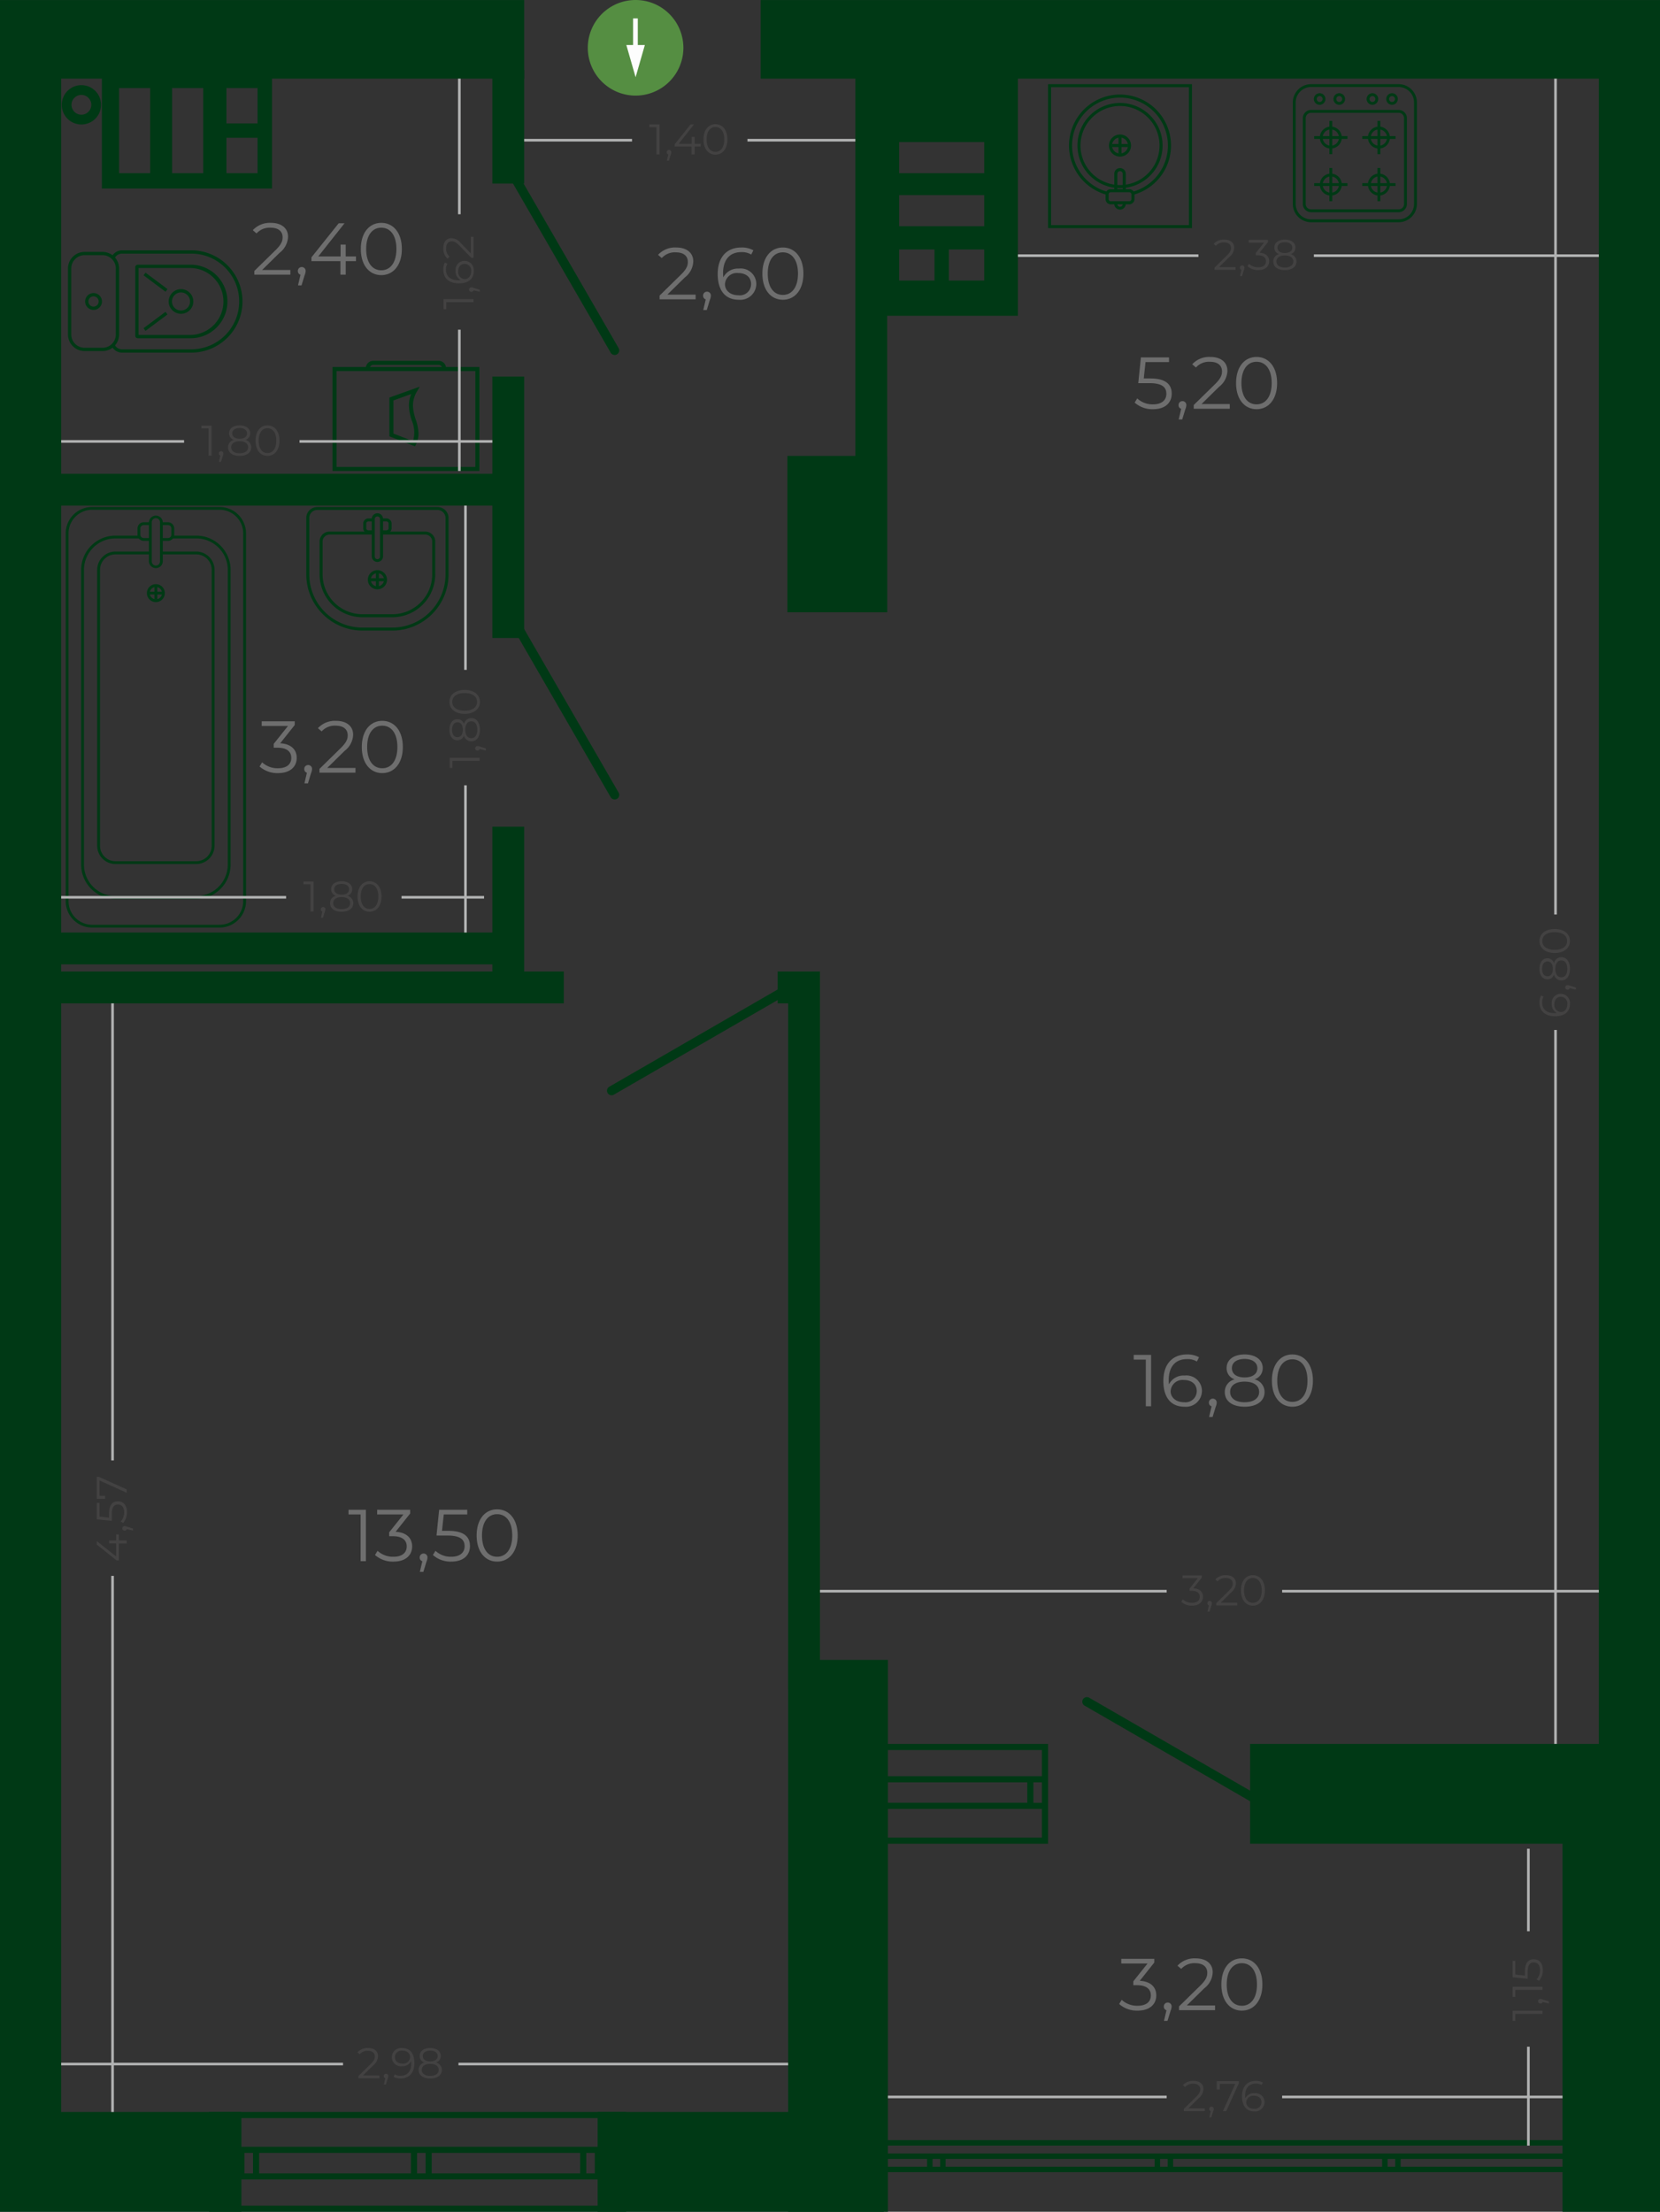 <svg id="Слой_1" data-name="Слой 1" xmlns="http://www.w3.org/2000/svg" viewBox="0 0 135.727 180.826"><rect x="0" y="0" width="135.727" height="180.826" fill="#333333" stroke="none"/><title>1.01.02</title><path d="M156.762,129.383h-2.543v6.96h2.543Zm4.336,0h-2.543v6.96h2.543Zm4.442,4.068h-2.543v2.892h2.543Zm0-4.068h-2.543v2.892h2.543Zm-12.728-5.252h13.909v13.465h-13.909Z" transform="translate(-144.482 -122.185)" style="fill:#003915;fill-rule:evenodd"/><path d="M224.958,136.344v-2.543h-6.96v2.543Zm0,4.336V138.137h-6.96v2.543Zm-4.068,4.442v-2.543H217.998v2.543Zm4.068,0v-2.543H222.066v2.543ZM215.739,128.204h11.97v19.798H215.739Z" transform="translate(-144.482 -122.185)" style="fill:#003915;fill-rule:evenodd"/><path d="M194.413,151.019a.374.374,0,1,0,.648-.375l-8.04-13.92a.374.374,0,0,0-.648.375Z" transform="translate(-144.482 -122.185)" style="fill:#003915"/><path d="M194.413,187.359a.374.374,0,0,0,.648-.375l-8.04-13.92a.374.374,0,0,0-.648.375Z" transform="translate(-144.482 -122.185)" style="fill:#003915"/><path d="M194.292,211.036a.374.374,0,0,0,.375.647l13.92-8.04a.374.374,0,1,0-.375-.647Z" transform="translate(-144.482 -122.185)" style="fill:#003915"/><path d="M247.458,269.022a.374.374,0,1,1-.375.648l-13.92-8.04a.374.374,0,0,1,.375-.648Z" transform="translate(-144.482 -122.185)" style="fill:#003915"/><rect x="40.257" y="5.727" width="2.602" height="9.28" style="fill:#003915"/><rect x="69.937" y="6.019" width="2.602" height="44.038" style="fill:#003915"/><rect x="40.257" y="30.788" width="2.602" height="21.371" style="fill:#003915"/><rect x="40.257" y="67.587" width="2.602" height="13.879" style="fill:#003915"/><rect x="64.44" y="79.426" width="2.602" height="58.68" style="fill:#003915"/><rect x="1.896" y="38.735" width="40.027" height="2.602" style="fill:#003915"/><rect x="1.896" y="76.239" width="40.027" height="2.602" style="fill:#003915"/><rect x="1.896" y="79.426" width="44.203" height="2.602" style="fill:#003915"/><rect x="63.583" y="79.426" width="2.915" height="2.602" style="fill:#003915"/><rect y="2.986" width="5.002" height="173.52" style="fill:#003915"/><rect x="130.725" y="2.986" width="5.002" height="173.52" style="fill:#003915"/><rect y="0.004" width="42.859" height="6.425" style="fill:#003915"/><rect x="62.193" y="0.004" width="73.534" height="6.425" style="fill:#003915"/><rect x="102.212" y="142.574" width="33.515" height="8.16" style="fill:#003915"/><rect y="172.666" width="19.739" height="8.16" style="fill:#003915"/><rect x="48.865" y="172.666" width="23.393" height="8.16" style="fill:#003915"/><rect x="64.379" y="37.272" width="8.16" height="12.784" style="fill:#003915"/><rect x="64.44" y="135.706" width="8.16" height="45.12" style="fill:#003915"/><rect x="127.757" y="142.906" width="7.97" height="37.92" style="fill:#003915"/><rect x="33.6" y="175.667" width="0.502" height="2.299" style="fill:#003915"/><rect x="34.798" y="175.667" width="0.501" height="2.299" style="fill:#003915"/><rect x="47.435" y="175.667" width="0.501" height="2.299" style="fill:#003915"/><rect x="48.634" y="175.667" width="0.501" height="2.299" style="fill:#003915"/><rect x="19.488" y="175.667" width="0.502" height="2.299" style="fill:#003915"/><rect x="20.686" y="175.667" width="0.501" height="2.299" style="fill:#003915"/><rect x="17.098" y="172.665" width="34.094" height="0.502" style="fill:#003915"/><rect x="17.098" y="175.512" width="34.094" height="0.501" style="fill:#003915"/><rect x="17.098" y="177.684" width="34.094" height="0.501" style="fill:#003915"/><rect x="17.098" y="180.325" width="34.094" height="0.501" style="fill:#003915"/><path d="M228.977,269.572v-1.67h.697v1.67Zm-12.99.501H229.674v2.346H215.987v.501h14.188v-8.161h-14.188v.501H229.674v2.14H215.987v.501h12.488v1.67H215.987Z" transform="translate(-144.482 -122.185)" style="fill:#003915;fill-rule:evenodd"/><rect x="75.803" y="176.197" width="0.447" height="1.297" style="fill:#003915"/><rect x="76.871" y="176.197" width="0.447" height="1.297" style="fill:#003915"/><rect x="94.405" y="176.197" width="0.447" height="1.297" style="fill:#003915"/><rect x="95.473" y="176.197" width="0.447" height="1.297" style="fill:#003915"/><rect x="113.007" y="176.197" width="0.447" height="1.297" style="fill:#003915"/><rect x="114.076" y="176.197" width="0.447" height="1.297" style="fill:#003915"/><rect x="131.61" y="176.197" width="0.447" height="1.297" style="fill:#003915"/><rect x="132.678" y="176.197" width="0.447" height="1.297" style="fill:#003915"/><rect x="57.201" y="176.197" width="0.447" height="1.297" style="fill:#003915"/><rect x="58.269" y="176.197" width="0.447" height="1.297" style="fill:#003915"/><rect x="55.768" y="174.968" width="79.005" height="0.447" style="fill:#003915"/><rect x="55.768" y="176.059" width="79.005" height="0.447" style="fill:#003915"/><rect x="55.768" y="177.14" width="79.005" height="0.447" style="fill:#003915"/><path d="M180.251,163.632h-9.822a.905.905,0,0,0-.905.904v4.61a4.596,4.596,0,0,0,4.59,4.591h2.452a4.596,4.596,0,0,0,4.59-4.591v-4.61a.905.905,0,0,0-.905-.904m-6.138,9.861a4.351,4.351,0,0,1-4.345-4.346v-4.61a.661.661,0,0,1,.661-.66h9.822a.661.661,0,0,1,.66.66v4.61a4.351,4.351,0,0,1-4.346,4.346Z" transform="translate(-144.482 -122.185)" style="fill:#003915"/><path d="M174.114,172.402a3.259,3.259,0,0,1-3.255-3.256V166.458a.568.568,0,0,1,.567-.568h3.575v-.245H171.426a.814.814,0,0,0-.812.813v2.688a3.504,3.504,0,0,0,3.5,3.501h2.452a3.505,3.505,0,0,0,3.501-3.501V166.458a.814.814,0,0,0-.814-.813H175.678v.245h3.575a.568.568,0,0,1,.568.568v2.688a3.259,3.259,0,0,1-3.256,3.256Z" transform="translate(-144.482 -122.185)" style="fill:#003915"/><path d="M175.34,168.799a.783.783,0,1,0,.784.783.785.785,0,0,0-.784-.783m0,1.322a.539.539,0,1,1,.539-.539A.54.54,0,0,1,175.34,170.121Z" transform="translate(-144.482 -122.185)" style="fill:#003915"/><rect x="30.736" y="46.838" width="0.245" height="1.117" style="fill:#003915"/><rect x="30.3" y="47.274" width="1.116" height="0.245" style="fill:#003915"/><path d="M175.678,164.814h.404a.174.174,0,0,1,.173.174v.379a.174.174,0,0,1-.173.174h-.404v.245h.404a.419.419,0,0,0,.418-.419v-.379a.419.419,0,0,0-.418-.419h-.406l.002.037Zm-1.077.727a.175.175,0,0,1-.174-.174v-.379a.174.174,0,0,1,.174-.174h.401v-.207l.002-.037h-.403a.418.418,0,0,0-.419.419v.379a.419.419,0,0,0,.419.419h.401v-.245Z" transform="translate(-144.482 -122.185)" style="fill:#003915"/><path d="M175.34,164.147a.461.461,0,0,0-.461.46v3.08a.461.461,0,0,0,.921,0v-3.08a.461.461,0,0,0-.46-.46m0,3.757a.217.217,0,0,1-.216-.216v-3.08a.216.216,0,0,1,.431,0v3.08A.216.216,0,0,1,175.34,167.904Z" transform="translate(-144.482 -122.185)" style="fill:#003915"/><path d="M164.039,146.832a3.917,3.917,0,0,1-3.913,3.912H154.461a.677.677,0,0,1-.639-.456,1.241,1.241,0,0,1-.205.203.946.946,0,0,0,.844.522h5.665a4.181,4.181,0,1,0,0-8.362H154.461a.945.945,0,0,0-.844.521,1.241,1.241,0,0,1,.205.203.676.676,0,0,1,.639-.456h5.665a3.917,3.917,0,0,1,3.913,3.912" transform="translate(-144.482 -122.185)" style="fill:#003915"/><path d="M155.542,144.029v5.609a.204.204,0,0,0,.202.201H160.014a3.007,3.007,0,1,0,0-6.013h-4.271a.205.205,0,0,0-.202.203m.268,5.541v-5.476h4.204a2.738,2.738,0,0,1,0,5.476Z" transform="translate(-144.482 -122.185)" style="fill:#003915"/><path d="M158.273,146.833a1.008,1.008,0,1,0,1.008-1.009,1.01,1.01,0,0,0-1.008,1.009m1.748,0a.739.739,0,1,1-.74-.74A.74.74,0,0,1,160.02,146.833Z" transform="translate(-144.482 -122.185)" style="fill:#003915"/><rect x="156.075" y="148.32" width="2.242" height="0.269" transform="translate(-202.047 1.233) rotate(-36.712)" style="fill:#003915"/><rect x="157.062" y="144.133" width="0.269" height="2.243" transform="translate(-197.766 61.895) rotate(-53.19)" style="fill:#003915"/><path d="M150.04,144.132v5.401a1.355,1.355,0,0,0,1.354,1.352h1.474a1.353,1.353,0,0,0,1.352-1.352V144.132a1.353,1.353,0,0,0-1.352-1.352h-1.474a1.355,1.355,0,0,0-1.354,1.352m3.912,5.401a1.085,1.085,0,0,1-1.084,1.084h-1.474a1.086,1.086,0,0,1-1.085-1.084V144.132a1.086,1.086,0,0,1,1.085-1.084h1.474a1.086,1.086,0,0,1,1.084,1.084Z" transform="translate(-144.482 -122.185)" style="fill:#003915"/><path d="M151.442,146.833a.688.688,0,1,0,.687-.688.688.688,0,0,0-.687.688m1.107,0a.419.419,0,1,1-.42-.419A.42.42,0,0,1,152.55,146.833Z" transform="translate(-144.482 -122.185)" style="fill:#003915"/><path d="M171.999,152.521h0v7.84h11.348v-7.84Zm-.331,8.171v-8.502h12.01v8.502Z" transform="translate(-144.482 -122.185)" style="fill:#003915"/><path d="M174.394,152.296a.604.604,0,0,1,.594-.613h5.372a.604.604,0,0,1,.594.613h-.331a.27.27,0,0,0-.263-.281H174.987a.27.27,0,0,0-.263.281Z" transform="translate(-144.482 -122.185)" style="fill:#003915"/><path d="M176.651,154.923h0v2.708l1.597.622a2.474,2.474,0,0,0-.092-1.675,4.151,4.151,0,0,1-.241-1.241,2.449,2.449,0,0,1,.188-.937Zm-.331,2.934v-3.167l2.48-.892-.225.391a2.266,2.266,0,0,0-.329,1.148,3.89,3.89,0,0,0,.227,1.144,3.901,3.901,0,0,1,.228,1.144,2.018,2.018,0,0,1-.218.912l-.068.136Z" transform="translate(-144.482 -122.185)" style="fill:#003915"/><path d="M149.855,165.783v30.085a2.161,2.161,0,0,0,2.166,2.151H162.432a2.161,2.161,0,0,0,2.166-2.151V165.783a2.161,2.161,0,0,0-2.166-2.151H152.02a2.161,2.161,0,0,0-2.166,2.151m14.513,30.085a1.931,1.931,0,0,1-1.936,1.922H152.02a1.931,1.931,0,0,1-1.935-1.922V165.783a1.931,1.931,0,0,1,1.935-1.922H162.432a1.932,1.932,0,0,1,1.936,1.922Z" transform="translate(-144.482 -122.185)" style="fill:#003915"/><path d="M163.106,192.882a2.577,2.577,0,0,1-2.582,2.565h-6.595a2.577,2.577,0,0,1-2.582-2.565V168.769a2.577,2.577,0,0,1,2.582-2.566h2.062a.397.397,0,0,1-.142-.228h-1.92a2.806,2.806,0,0,0-2.812,2.794v24.113a2.807,2.807,0,0,0,2.812,2.794h6.595a2.807,2.807,0,0,0,2.812-2.794V168.769a2.806,2.806,0,0,0-2.812-2.794h-1.92a.395.395,0,0,1-.141.228h2.062a2.577,2.577,0,0,1,2.582,2.566Z" transform="translate(-144.482 -122.185)" style="fill:#003915"/><path d="M161.792,191.335a1.267,1.267,0,0,1-1.269,1.261h-6.595a1.266,1.266,0,0,1-1.268-1.261V168.769a1.266,1.266,0,0,1,1.268-1.261h2.845V167.279h-2.845a1.496,1.496,0,0,0-1.499,1.49v22.566a1.496,1.496,0,0,0,1.499,1.489h6.595a1.495,1.495,0,0,0,1.499-1.489V168.769a1.496,1.496,0,0,0-1.499-1.49H157.679v.229h2.845a1.266,1.266,0,0,1,1.269,1.261Z" transform="translate(-144.482 -122.185)" style="fill:#003915"/><path d="M156.493,170.674a.733.733,0,1,0,.734-.73.732.732,0,0,0-.734.73m1.237,0a.503.503,0,1,1-.503-.5A.502.502,0,0,1,157.73,170.674Z" transform="translate(-144.482 -122.185)" style="fill:#003915"/><rect x="12.222" y="48.374" width="1.046" height="0.229" style="fill:#003915"/><rect x="12.63" y="47.97" width="0.231" height="1.038" style="fill:#003915"/><path d="M156.774,166.174h-.538a.28.28,0,0,1-.28-.279v-.505a.28.28,0,0,1,.28-.279h.538v-.229h-.538a.51.51,0,0,0-.511.508v.505a.51.51,0,0,0,.511.507h.538Zm1.722-.279a.28.28,0,0,1-.28.279h-.537v.229h.537a.509.509,0,0,0,.511-.507v-.505a.51.51,0,0,0-.511-.508h-.537v.229h.537a.28.28,0,0,1,.28.279Z" transform="translate(-144.482 -122.185)" style="fill:#003915"/><path d="M156.658,164.885v3.201a.568.568,0,0,0,1.135,0v-3.201a.568.568,0,0,0-1.135,0m.905,3.201a.337.337,0,0,1-.674,0v-3.201a.337.337,0,0,1,.674,0Z" transform="translate(-144.482 -122.185)" style="fill:#003915"/><path d="M230.173,140.835H241.943V129.066H230.173Zm11.52-.25H230.423V129.315h11.271Z" transform="translate(-144.482 -122.185)" style="fill:#003915"/><path d="M236.058,130.164a3.92,3.92,0,0,1,.982,7.714.3.3,0,0,1,.074.198v.041a4.169,4.169,0,1,0-2.112 0v-.041a.298.298,0,0,1,.074-.197,3.92,3.92,0,0,1,.982-7.715" transform="translate(-144.482 -122.185)" style="fill:#003915"/><path d="M236.058,137.565a3.481,3.481,0,1,0-3.481-3.482,3.486,3.486,0,0,0,3.481,3.482m0-6.714a3.232,3.232,0,1,1-3.232,3.232A3.235,3.235,0,0,1,236.058,130.851Z" transform="translate(-144.482 -122.185)" style="fill:#003915"/><path d="M236.058,134.986a.902.902,0,1,0-.903-.903.903.903,0,0,0,.903.903m0-1.556a.653.653,0,1,1-.653.653A.654.654,0,0,1,236.058,133.43Z" transform="translate(-144.482 -122.185)" style="fill:#003915"/><rect x="91.451" y="11.241" width="0.249" height="1.314" style="fill:#003915"/><rect x="90.919" y="11.773" width="1.314" height="0.25" style="fill:#003915"/><path d="M235.304,138.89h1.508a.427.427,0,0,0,.427-.427v-.387a.427.427,0,0,0-.427-.427H235.304a.427.427,0,0,0-.427.427v.387a.427.427,0,0,0,.427.427m1.508-.991a.178.178,0,0,1,.177.177v.387a.177.177,0,0,1-.177.177H235.304a.177.177,0,0,1-.177-.177v-.387a.177.177,0,0,1,.177-.177Z" transform="translate(-144.482 -122.185)" style="fill:#003915"/><path d="M236.278,138.765v.087a.22.22,0,1,1-.439,0v-.087h-.25v.087a.469.469,0,0,0,.939,0v-.087Zm-.22-2.59a.22.22,0,0,1,.22.221v1.378h.25v-1.378a.469.469,0,1,0-.939,0v1.378h.25v-1.378A.22.22,0,0,1,236.058,136.175Z" transform="translate(-144.482 -122.185)" style="fill:#003915"/><path d="M258.838,140.354H251.682a1.496,1.496,0,0,1-1.494-1.495v-8.299a1.496,1.496,0,0,1,1.494-1.494h7.157a1.496,1.496,0,0,1,1.494,1.494v8.299a1.496,1.496,0,0,1-1.494,1.495m-7.157-11.055a1.263,1.263,0,0,0-1.261,1.261v8.299a1.263,1.263,0,0,0,1.261,1.262h7.157A1.263,1.263,0,0,0,260.1,138.859v-8.299a1.263,1.263,0,0,0-1.262-1.261Z" transform="translate(-144.482 -122.185)" style="fill:#003915"/><path d="M258.838,139.535H251.682a.676.676,0,0,1-.676-.676v-7.011a.676.676,0,0,1,.676-.676h7.157a.676.676,0,0,1,.676.676v7.011a.676.676,0,0,1-.676.676m-7.157-8.129a.443.443,0,0,0-.443.443v7.011a.444.444,0,0,0,.443.443h7.157a.444.444,0,0,0,.444-.443v-7.011a.444.444,0,0,0-.444-.443Z" transform="translate(-144.482 -122.185)" style="fill:#003915"/><path d="M252.382,130.754a.474.474,0,1,1,.474-.474.475.475,0,0,1-.474.474m0-.715a.241.241,0,1,0,.241.241A.242.242,0,0,0,252.382,130.039Z" transform="translate(-144.482 -122.185)" style="fill:#003915"/><path d="M253.983,130.754a.474.474,0,1,1,.475-.474.475.475,0,0,1-.475.474m0-.715a.241.241,0,1,0,.242.241A.242.242,0,0,0,253.983,130.039Z" transform="translate(-144.482 -122.185)" style="fill:#003915"/><rect x="107.453" y="14.974" width="2.72" height="0.233" style="fill:#003915"/><rect x="108.697" y="13.732" width="0.233" height="2.719" style="fill:#003915"/><path d="M253.295,138.173a.897.897,0,1,1,.897-.897.898.898,0,0,1-.897.897m0-1.561a.664.664,0,1,0,.664.664A.666.666,0,0,0,253.295,136.612Z" transform="translate(-144.482 -122.185)" style="fill:#003915"/><rect x="107.453" y="11.129" width="2.72" height="0.232" style="fill:#003915"/><rect x="108.697" y="9.886" width="0.233" height="2.72" style="fill:#003915"/><path d="M253.295,134.329a.897.897,0,1,1,.897-.897.899.899,0,0,1-.897.897m0-1.562a.665.665,0,1,0,.664.664A.665.665,0,0,0,253.295,132.767Z" transform="translate(-144.482 -122.185)" style="fill:#003915"/><rect x="111.384" y="14.974" width="2.719" height="0.233" style="fill:#003915"/><rect x="112.627" y="13.732" width="0.233" height="2.719" style="fill:#003915"/><path d="M257.226,138.173a.897.897,0,1,1,.897-.897.898.898,0,0,1-.897.897m0-1.561a.664.664,0,1,0,.664.664A.666.666,0,0,0,257.226,136.612Z" transform="translate(-144.482 -122.185)" style="fill:#003915"/><rect x="111.384" y="11.129" width="2.719" height="0.232" style="fill:#003915"/><rect x="112.627" y="9.886" width="0.233" height="2.72" style="fill:#003915"/><path d="M257.226,134.329a.897.897,0,1,1,.897-.897.899.899,0,0,1-.897.897m0-1.562a.665.665,0,1,0,.664.664A.666.666,0,0,0,257.226,132.767Z" transform="translate(-144.482 -122.185)" style="fill:#003915"/><path d="M256.696,130.754a.474.474,0,1,1,.474-.474.475.475,0,0,1-.474.474m0-.715a.241.241,0,1,0,.242.241A.242.242,0,0,0,256.696,130.039Z" transform="translate(-144.482 -122.185)" style="fill:#003915"/><path d="M258.298,130.754a.474.474,0,1,1,.474-.474.475.475,0,0,1-.474.474m0-.715a.241.241,0,1,0,.242.241A.242.242,0,0,0,258.298,130.039Z" transform="translate(-144.482 -122.185)" style="fill:#003915"/><path d="M151.711,130.184a.809.809,0,1,0,.235.571.81.81,0,0,0-.235-.571m-.573-1.036a1.607,1.607,0,1,1-1.136.47A1.603,1.603,0,0,1,151.139,129.147Z" transform="translate(-144.482 -122.185)" style="fill:#003915"/><path d="M200.358,126.093a3.908,3.908,0,1,1-3.908-3.908,3.908,3.908,0,0,1,3.908,3.908" transform="translate(-144.482 -122.185)" style="fill:#558e42;fill-rule:evenodd"/><polygon points="51.969 6.312 52.347 4.997 52.725 3.682 51.969 3.682 51.212 3.682 51.59 4.997 51.969 6.312" style="fill:#fdfdfd;fill-rule:evenodd"/><rect x="51.764" y="1.504" width="0.384" height="2.281" style="fill:#fdfdfd"/><path d="M185.128,249.458c-.732,0-1.236-.618-1.236-1.74s.504-1.74,1.236-1.74,1.236.618,1.236,1.74-.504,1.74-1.236,1.74m0,.396c.972,0,1.68-.798,1.68-2.136s-.708-2.136-1.68-2.136-1.674.798-1.674,2.136S184.156,249.854,185.128,249.854Zm-3.966-2.514h-.54l.144-1.338h1.92v-.384h-2.298l-.216,2.106h.894c1.068,0,1.404.336,1.404.876,0,.51-.378.858-1.092.858a1.821,1.821,0,0,1-1.29-.486l-.21.342a2.168,2.168,0,0,0,1.506.54c1.026,0,1.524-.558,1.524-1.272C182.908,247.838,182.428,247.34,181.162,247.34Zm-2.046,1.854a.314.314,0,0,0-.318.324.303.303,0,0,0,.216.306l-.204.87h.288l.252-.828a.976.976,0,0,0,.084-.348A.314.314,0,0,0,179.116,249.194Zm-2.286-1.776,1.188-1.494v-.306h-2.7v.384h2.148l-1.164,1.458v.318h.3c.78,0,1.134.33,1.134.834,0,.522-.384.846-1.08.846a1.842,1.842,0,0,1-1.302-.486l-.21.342a2.184,2.184,0,0,0,1.512.54c1.014,0,1.524-.54,1.524-1.242C178.18,247.94,177.73,247.466,176.83,247.418Zm-3.852-1.8v.384h.99v3.816h.432v-4.2Z" transform="translate(-144.482 -122.185)" style="fill:#6e6e6e;fill-rule:evenodd"/><path d="M250.15,236.796c-.732,0-1.236-.618-1.236-1.74s.504-1.74,1.236-1.74,1.236.618,1.236,1.74-.504,1.74-1.236,1.74m0,.396c.972,0,1.68-.798,1.68-2.136s-.708-2.136-1.68-2.136-1.674.798-1.674,2.136S249.178,237.192,250.15,237.192Zm-3.906-.366c-.744,0-1.182-.324-1.182-.846,0-.516.438-.84,1.182-.84.744,0,1.188.324,1.188.84C247.432,236.502,246.988,236.826,246.244,236.826Zm-1.038-2.784c0-.468.402-.756,1.038-.756.63,0,1.044.288,1.044.762,0,.456-.39.75-1.044.75S245.206,234.504,245.206,234.042Zm1.848.912a.951.951,0,0,0,.672-.924c0-.684-.594-1.11-1.482-1.11-.888,0-1.47.426-1.47,1.11a.948.948,0,0,0,.66.924,1.048,1.048,0,0,0-.81,1.032c0,.744.612,1.206,1.62,1.206,1.002,0,1.632-.462,1.632-1.206A1.058,1.058,0,0,0,247.054,234.954ZM243.646,236.532a.314.314,0,0,0-.318.324.303.303,0,0,0,.216.306l-.204.87h.288l.252-.828a.975.975,0,0,0,.084-.348A.314.314,0,0,0,243.646,236.532Zm-2.34.294c-.726,0-1.11-.438-1.11-.9a.972.972,0,0,1,1.08-.918c.648,0,1.056.354,1.056.906A.919.919,0,0,1,241.306,236.826Zm.036-2.184a1.343,1.343,0,0,0-1.284.72c-.012-.126-.018-.246-.018-.342,0-1.14.582-1.722,1.488-1.722a1.471,1.471,0,0,1,.816.198l.174-.348a1.927,1.927,0,0,0-.996-.228c-1.14,0-1.92.744-1.92,2.172,0,1.326.606,2.1,1.722,2.1a1.309,1.309,0,0,0,1.434-1.29A1.272,1.272,0,0,0,241.342,234.642Zm-4.164-1.686v.384h.99v3.816h.432V232.956Z" transform="translate(-144.482 -122.185)" style="fill:#6e6e6e;fill-rule:evenodd"/><path d="M247.222,155.243c-.732,0-1.236-.618-1.236-1.74s.504-1.74,1.236-1.74,1.236.618,1.236,1.74-.504,1.74-1.236,1.74m0,.396c.972,0,1.68-.798,1.68-2.136s-.708-2.136-1.68-2.136-1.674.798-1.674,2.136S246.25,155.639,247.222,155.639Zm-4.5-.42,1.428-1.404a1.729,1.729,0,0,0,.69-1.314c0-.702-.54-1.134-1.392-1.134a1.887,1.887,0,0,0-1.488.6l.306.264a1.426,1.426,0,0,1,1.146-.468c.642,0,.984.3.984.786,0,.288-.09.57-.564,1.038l-1.746,1.71v.306h2.946v-.384Zm-1.56-.24a.314.314,0,0,0-.318.324.303.303,0,0,0,.216.306l-.204.87h.288l.252-.828a.975.975,0,0,0,.084-.348A.314.314,0,0,0,241.162,154.979Zm-2.622-1.854h-.54l.144-1.338h1.92V151.403H237.766l-.216,2.106h.894c1.068,0,1.404.336,1.404.876,0,.51-.378.858-1.092.858a1.822,1.822,0,0,1-1.29-.486l-.21.342a2.168,2.168,0,0,0,1.506.54c1.026,0,1.524-.558,1.524-1.272C240.286,153.623,239.806,153.125,238.54,153.125Z" transform="translate(-144.482 -122.185)" style="fill:#6e6e6e;fill-rule:evenodd"/><path d="M175.738,184.994c-.732,0-1.236-.618-1.236-1.74s.504-1.74,1.236-1.74,1.236.618,1.236,1.74-.504,1.74-1.236,1.74m0,.396c.972,0,1.68-.798,1.68-2.136s-.708-2.136-1.68-2.136-1.674.798-1.674,2.136S174.766,185.39,175.738,185.39Zm-4.5-.42,1.428-1.404a1.729,1.729,0,0,0,.69-1.314c0-.702-.54-1.134-1.392-1.134a1.887,1.887,0,0,0-1.488.6l.306.264a1.427,1.427,0,0,1,1.146-.468c.642,0,.984.3.984.786,0,.288-.09.57-.564,1.038l-1.746,1.71v.306h2.946V184.97Zm-1.56-.24a.314.314,0,0,0-.318.324.303.303,0,0,0,.216.306l-.204.87h.288l.252-.828a.976.976,0,0,0,.084-.348A.314.314,0,0,0,169.678,184.73Zm-2.286-1.776,1.188-1.494v-.306h-2.7v.384h2.148l-1.164,1.458v.318h.3c.78,0,1.134.33,1.134.834,0,.522-.384.846-1.08.846a1.841,1.841,0,0,1-1.302-.486l-.21.342a2.185,2.185,0,0,0,1.512.54c1.014,0,1.524-.54,1.524-1.242C168.742,183.476,168.292,183.002,167.392,182.954Z" transform="translate(-144.482 -122.185)" style="fill:#6e6e6e;fill-rule:evenodd"/><path d="M175.658,144.281c-.732,0-1.236-.618-1.236-1.74s.504-1.74,1.236-1.74,1.236.618,1.236,1.74-.504,1.74-1.236,1.74m0,.396c.972,0,1.68-.798,1.68-2.136s-.708-2.136-1.68-2.136-1.674.798-1.674,2.136S174.686,144.677,175.658,144.677Zm-2.07-1.524h-.84v-.972h-.42v.972h-1.824l2.148-2.712h-.48l-2.226,2.784v.312h2.37v1.104h.432v-1.104h.84Zm-4.434.864a.314.314,0,0,0-.318.324.303.303,0,0,0,.216.306l-.204.87h.288l.252-.828a.978.978,0,0,0,.084-.348A.314.314,0,0,0,169.154,144.017Zm-3.24.24,1.428-1.404a1.729,1.729,0,0,0,.69-1.314c0-.702-.54-1.134-1.392-1.134a1.887,1.887,0,0,0-1.488.6l.306.264a1.426,1.426,0,0,1,1.146-.468c.642,0,.984.3.984.786,0,.288-.09.57-.564,1.038l-1.746,1.71v.306h2.946v-.384Z" transform="translate(-144.482 -122.185)" style="fill:#6e6e6e;fill-rule:evenodd"/><path d="M208.492,146.296c-.732,0-1.236-.618-1.236-1.74s.504-1.74,1.236-1.74,1.236.618,1.236,1.74-.504,1.74-1.236,1.74m0,.396c.972,0,1.68-.798,1.68-2.136s-.708-2.136-1.68-2.136-1.674.798-1.674,2.136S207.52,146.692,208.492,146.692Zm-3.624-.366c-.726,0-1.11-.438-1.11-.9a.972.972,0,0,1,1.08-.918c.648,0,1.056.354,1.056.906A.919.919,0,0,1,204.869,146.326Zm.036-2.184a1.343,1.343,0,0,0-1.284.72c-.012-.126-.018-.246-.018-.342,0-1.14.582-1.722,1.488-1.722a1.471,1.471,0,0,1,.816.198l.174-.348a1.928,1.928,0,0,0-.996-.228c-1.14,0-1.92.744-1.92,2.172,0,1.326.606,2.1,1.722,2.1a1.308,1.308,0,0,0,1.434-1.29A1.272,1.272,0,0,0,204.905,144.142Zm-2.616,1.89a.314.314,0,0,0-.318.324.303.303,0,0,0,.216.306l-.204.87h.288l.252-.828a.976.976,0,0,0,.084-.348A.314.314,0,0,0,202.289,146.032Zm-3.24.24,1.428-1.404a1.729,1.729,0,0,0,.69-1.314c0-.702-.54-1.134-1.392-1.134a1.887,1.887,0,0,0-1.488.6l.306.264a1.427,1.427,0,0,1,1.146-.468c.642,0,.984.3.984.786,0,.288-.09.57-.564,1.038L198.413,146.35v.306h2.946v-.384Z" transform="translate(-144.482 -122.185)" style="fill:#6e6e6e;fill-rule:evenodd"/><path d="M246.019,286.167c-.732,0-1.236-.618-1.236-1.74s.504-1.74,1.236-1.74,1.236.618,1.236,1.74-.504,1.74-1.236,1.74m0,.396c.972,0,1.68-.798,1.68-2.136s-.708-2.136-1.68-2.136-1.674.798-1.674,2.136S245.047,286.563,246.019,286.563Zm-4.5-.42,1.428-1.404a1.729,1.729,0,0,0,.69-1.314c0-.702-.54-1.134-1.392-1.134a1.887,1.887,0,0,0-1.488.6l.306.264a1.426,1.426,0,0,1,1.146-.468c.642,0,.984.3.984.786,0,.288-.09.57-.564,1.038l-1.746,1.71v.306h2.946v-.384Zm-1.56-.24a.314.314,0,0,0-.318.324.303.303,0,0,0,.216.306l-.204.87h.288l.252-.828a.978.978,0,0,0,.084-.348A.314.314,0,0,0,239.959,285.903Zm-2.286-1.776,1.188-1.494v-.306h-2.7v.384h2.148l-1.164,1.458v.318h.3c.78,0,1.134.33,1.134.834,0,.522-.384.846-1.08.846a1.841,1.841,0,0,1-1.302-.486l-.21.342a2.185,2.185,0,0,0,1.512.54c1.014,0,1.524-.54,1.524-1.242C239.023,284.649,238.573,284.175,237.673,284.127Z" transform="translate(-144.482 -122.185)" style="fill:#6e6e6e;fill-rule:evenodd"/><path d="M179.658,291.9c-.434,0-.689-.189-.689-.493,0-.301.255-.49.689-.49s.693.189.693.49c0,.304-.259.493-.693.493m-.606-1.624c0-.273.235-.441.606-.441.368,0,.609.168.609.444,0,.266-.228.438-.609.438C179.277,290.717,179.052,290.546,179.052,290.276Zm1.078.532a.555.555,0,0,0,.392-.539c0-.399-.346-.647-.865-.647-.518,0-.858.248-.858.647a.553.553,0,0,0,.385.539.611.611,0,0,0-.472.602c0,.434.357.704.945.704.585,0,.952-.27.952-.704A.617.617,0,0,0,180.13,290.808Zm-2.744.087c-.378,0-.616-.206-.616-.528a.536.536,0,0,1,.599-.532c.423,0,.647.256.647.525A.567.567,0,0,1,177.387,290.896Zm-.028-1.274a.763.763,0,0,0-.837.752.742.742,0,0,0,.826.735.783.783,0,0,0,.749-.42c.007.073.011.143.011.199,0,.665-.34,1.004-.868,1.004a.859.859,0,0,1-.476-.115l-.102.203a1.124,1.124,0,0,0,.581.133c.665,0,1.12-.434,1.12-1.267C178.363,290.073,178.01,289.622,177.359,289.622Zm-1.313,2.107a.183.183,0,0,0-.185.189.177.177,0,0,0,.126.178l-.119.508h.168l.147-.483a.576.576,0,0,0,.049-.203A.183.183,0,0,0,176.046,291.729Zm-1.89.14.833-.819a1.008,1.008,0,0,0,.403-.766c0-.41-.315-.662-.812-.662a1.101,1.101,0,0,0-.868.35l.179.154a.832.832,0,0,1,.668-.273c.374,0,.574.175.574.458,0,.168-.052.333-.329.606l-1.018.998v.179h1.718v-.224Z" transform="translate(-144.482 -122.185)" style="fill:#434242"/><path d="M152.394,244.727h.683v-.249h-.459v-1.26l2.226,1.008v-.273l-2.271-1.025h-.179Zm1.005,1.218v.315l-.781-.084v-1.12h-.224v1.341l1.229.126v-.521c0-.623.196-.819.511-.819.297,0,.5.221.5.637a1.061,1.061,0,0,1-.284.752l.2.122a1.264,1.264,0,0,0,.315-.878c0-.598-.325-.889-.742-.889C153.689,244.927,153.399,245.207,153.399,245.946Zm1.081,1.194a.183.183,0,0,0,.189.185.177.177,0,0,0,.178-.126l.508.119v-.168l-.483-.147a.574.574,0,0,0-.203-.049A.183.183,0,0,0,154.481,247.139Zm-.504.493v.49h-.567v.245h.567v1.064l-1.582-1.253v.28l1.624,1.299h.182V248.375h.644v-.252h-.644v-.49Z" transform="translate(-144.482 -122.185)" style="fill:#434242"/><path d="M269.162,283.383v.315l-.781-.084v-1.12h-.224v1.341l1.229.126v-.521c0-.623.196-.819.511-.819.297,0,.5.221.5.637a1.061,1.061,0,0,1-.283.752l.199.122a1.265,1.265,0,0,0,.315-.879c0-.598-.326-.889-.742-.889-.434,0-.724.28-.724,1.019m-1.005,2.058h.224v-.577h2.226v-.252h-2.45Zm2.086.357a.183.183,0,0,0,.189.185.177.177,0,0,0,.178-.126l.508.119v-.168l-.483-.147a.573.573,0,0,0-.203-.049A.183.183,0,0,0,270.243,285.798Zm-2.086,1.606h.224v-.577h2.226v-.252h-2.45Z" transform="translate(-144.482 -122.185)" style="fill:#434242"/><path d="M272.615,199.117c0,.427-.36.721-1.015.721s-1.015-.294-1.015-.721c0-.427.36-.721,1.015-.721s1.015.294,1.015.721m.231,0c0-.567-.466-.98-1.246-.98s-1.246.413-1.246.98c0,.567.465.977,1.246.977S272.846,199.685,272.846,199.117Zm-.213,2.279c0,.434-.189.689-.493.689-.301,0-.49-.255-.49-.689s.189-.693.49-.693C272.444,200.703,272.633,200.962,272.633,201.396Zm-1.624.605c-.273,0-.441-.234-.441-.605,0-.367.168-.609.444-.609.266,0,.437.227.437.609S271.278,202.001,271.009,202.001Zm.532-1.078a.554.554,0,0,0-.539-.392c-.399,0-.647.346-.647.864s.248.857.647.857a.553.553,0,0,0,.539-.385.611.611,0,0,0,.602.472c.434,0,.703-.357.703-.945,0-.585-.27-.952-.703-.952A.617.617,0,0,0,271.541,200.923Zm.92,1.988a.183.183,0,0,0,.189.185.177.177,0,0,0,.178-.126l.508.119v-.168l-.483-.147a.574.574,0,0,0-.203-.049A.183.183,0,0,0,272.461,202.911Zm.172,1.365c0,.424-.255.648-.525.648a.567.567,0,0,1-.535-.63c0-.378.207-.616.528-.616A.536.536,0,0,1,272.633,204.276Zm-1.274-.021a.783.783,0,0,0,.42.749c-.074.007-.144.011-.199.011-.665,0-1.004-.34-1.004-.868a.859.859,0,0,1,.115-.476l-.203-.102a1.124,1.124,0,0,0-.133.581c0,.665.434,1.12,1.267,1.12.773,0,1.225-.353,1.225-1.004a.763.763,0,0,0-.752-.837A.742.742,0,0,0,271.359,204.255Z" transform="translate(-144.482 -122.185)" style="fill:#434242"/><path d="M183.49,179.568c0,.427-.36.721-1.015.721s-1.015-.294-1.015-.721c0-.427.36-.721,1.015-.721s1.015.294,1.015.721m.231,0c0-.567-.466-.98-1.246-.98s-1.246.413-1.246.98c0,.567.466.977,1.246.977S183.721,180.136,183.721,179.568Zm-.213,2.279c0,.434-.189.689-.493.689-.301,0-.49-.255-.49-.689s.189-.693.49-.693C183.318,181.154,183.507,181.413,183.507,181.847Zm-1.624.606c-.273,0-.441-.234-.441-.606,0-.367.168-.609.444-.609.266,0,.437.227.437.609S182.153,182.452,181.883,182.452Zm.532-1.078a.555.555,0,0,0-.539-.392c-.399,0-.647.346-.647.864s.248.858.647.858a.553.553,0,0,0,.539-.385.611.611,0,0,0,.602.472c.434,0,.703-.357.703-.945,0-.585-.27-.952-.703-.952A.617.617,0,0,0,182.415,181.374Zm.92,1.988a.183.183,0,0,0,.189.185.177.177,0,0,0,.178-.126l.508.119v-.168l-.483-.147a.572.572,0,0,0-.203-.049A.183.183,0,0,0,183.336,183.362Zm-2.086,1.606h.224v-.577h2.226v-.252h-2.45Z" transform="translate(-144.482 -122.185)" style="fill:#434242"/><path d="M182.975,142.893l-.819-.833a1.008,1.008,0,0,0-.766-.403c-.41,0-.662.315-.662.812a1.101,1.101,0,0,0,.35.868l.154-.179a.832.832,0,0,1-.273-.668c0-.375.175-.574.458-.574.168,0,.333.052.606.329l.998,1.018h.179V141.546h-.224Zm.031,1.463c0,.423-.255.648-.525.648a.567.567,0,0,1-.535-.63c0-.378.206-.616.528-.616A.536.536,0,0,1,183.007,144.356Zm-1.274-.021a.783.783,0,0,0,.42.749c-.073.007-.143.011-.2.011-.665,0-1.004-.34-1.004-.868a.861.861,0,0,1,.115-.476l-.203-.102a1.126,1.126,0,0,0-.133.581c0,.665.434,1.12,1.267,1.12.773,0,1.225-.354,1.225-1.005a.763.763,0,0,0-.753-.837A.742.742,0,0,0,181.733,144.335Zm1.102,1.526a.183.183,0,0,0,.189.185.177.177,0,0,0,.178-.126l.508.119v-.168l-.483-.147a.574.574,0,0,0-.203-.049A.183.183,0,0,0,182.835,145.861Zm-2.086,1.606h.224V146.89h2.226v-.252h-2.45Z" transform="translate(-144.482 -122.185)" style="fill:#434242"/><path d="M247.026,294.588c-.424,0-.648-.255-.648-.525a.567.567,0,0,1,.63-.536c.378,0,.616.206.616.528a.536.536,0,0,1-.598.532m.021-1.274a.784.784,0,0,0-.749.42c-.007-.073-.01-.143-.01-.2,0-.665.34-1.004.868-1.004a.86.86,0,0,1,.476.115l.102-.203a1.125,1.125,0,0,0-.581-.133c-.665,0-1.12.434-1.12,1.267,0,.773.353,1.225,1.005,1.225a.763.763,0,0,0,.837-.753A.742.742,0,0,0,247.047,293.314Zm-3.076-.984v.682h.249v-.459h1.26l-1.008,2.226h.273l1.025-2.271v-.178Zm-.437,2.086a.183.183,0,0,0-.185.189.177.177,0,0,0,.126.178l-.119.508h.168l.147-.483a.574.574,0,0,0,.049-.203A.183.183,0,0,0,243.533,294.416Zm-1.89.14.833-.819a1.008,1.008,0,0,0,.403-.766c0-.41-.315-.662-.812-.662a1.101,1.101,0,0,0-.868.35l.179.154a.832.832,0,0,1,.668-.273c.374,0,.574.175.574.458,0,.168-.052.332-.329.605l-1.018.998v.178h1.718v-.224Z" transform="translate(-144.482 -122.185)" style="fill:#434242"/><path d="M249.536,144.054c-.434,0-.689-.189-.689-.493,0-.301.255-.49.689-.49s.693.189.693.49c0,.304-.259.493-.693.493m-.606-1.624c0-.273.235-.441.606-.441.368,0,.609.168.609.444,0,.266-.228.438-.609.438C249.155,142.872,248.931,142.7,248.931,142.431Zm1.078.532a.555.555,0,0,0,.392-.539c0-.399-.346-.647-.865-.647-.518,0-.858.249-.858.647a.553.553,0,0,0,.385.539.611.611,0,0,0-.473.602c0,.434.357.704.945.704.584,0,.952-.27.952-.704A.617.617,0,0,0,250.009,142.963Zm-2.544-.116.693-.871v-.178h-1.575v.224h1.253l-.679.851v.185h.175c.455,0,.662.192.662.486,0,.304-.224.493-.63.493a1.074,1.074,0,0,1-.76-.284l-.122.2a1.275,1.275,0,0,0,.882.315c.591,0,.889-.315.889-.725C248.252,143.151,247.989,142.875,247.465,142.847Zm-1.418,1.036a.183.183,0,0,0-.185.189.177.177,0,0,0,.126.178l-.119.508h.168l.147-.483a.573.573,0,0,0,.049-.203A.183.183,0,0,0,246.047,143.883Zm-1.89.14.833-.819a1.008,1.008,0,0,0,.403-.767c0-.41-.315-.662-.812-.662a1.101,1.101,0,0,0-.868.35l.179.154a.832.832,0,0,1,.668-.273c.375,0,.574.175.574.458,0,.168-.053.333-.329.606l-1.019.998v.178h1.718V144.023Z" transform="translate(-144.482 -122.185)" style="fill:#434242"/><path d="M246.921,253.224c-.427,0-.721-.36-.721-1.015,0-.655.294-1.015.721-1.015s.721.361.721,1.015c0,.654-.294,1.015-.721,1.015m0,.231c.567,0,.98-.466.98-1.246,0-.781-.413-1.246-.98-1.246s-.976.466-.976,1.246C245.944,252.99,246.354,253.455,246.921,253.455Zm-2.625-.245.833-.819a1.008,1.008,0,0,0,.403-.766c0-.41-.315-.662-.812-.662a1.101,1.101,0,0,0-.868.35l.178.154a.832.832,0,0,1,.668-.273c.374,0,.574.175.574.458,0,.168-.053.333-.329.606l-1.018.998v.179H245.643v-.224Zm-.91-.14a.183.183,0,0,0-.185.189.177.177,0,0,0,.126.178l-.119.508h.168l.147-.483a.573.573,0,0,0,.049-.203A.183.183,0,0,0,243.386,253.07Zm-1.333-1.036.693-.871v-.179H241.17v.224h1.253l-.679.851v.185h.175c.455,0,.662.193.662.486,0,.304-.224.493-.63.493a1.074,1.074,0,0,1-.76-.283l-.122.199a1.274,1.274,0,0,0,.882.315c.591,0,.889-.315.889-.725C242.84,252.339,242.577,252.062,242.052,252.034Z" transform="translate(-144.482 -122.185)" style="fill:#434242"/><path d="M174.695,196.494c-.427,0-.721-.361-.721-1.015,0-.654.294-1.015.721-1.015s.721.361.721,1.015c0,.654-.294,1.015-.721,1.015m0,.231c.567,0,.98-.465.98-1.246,0-.781-.413-1.246-.98-1.246s-.977.465-.977,1.246C173.718,196.26,174.128,196.725,174.695,196.725Zm-2.279-.213c-.434,0-.689-.189-.689-.493,0-.301.255-.49.689-.49s.693.189.693.49C173.109,196.322,172.85,196.512,172.416,196.512Zm-.606-1.624c0-.273.235-.441.606-.441.368,0,.609.168.609.445,0,.266-.228.438-.609.438C172.035,195.329,171.811,195.157,171.811,194.888Zm1.078.532a.555.555,0,0,0,.392-.539c0-.399-.346-.647-.865-.647-.518,0-.858.249-.858.647a.553.553,0,0,0,.385.539.611.611,0,0,0-.472.602c0,.434.357.704.945.704.585,0,.952-.27.952-.704A.617.617,0,0,0,172.889,195.42Zm-1.988.92a.183.183,0,0,0-.185.189.177.177,0,0,0,.126.178l-.119.508h.168l.147-.483a.574.574,0,0,0,.049-.203A.183.183,0,0,0,170.901,196.34Zm-1.606-2.086v.224h.577v2.226h.252V194.254Z" transform="translate(-144.482 -122.185)" style="fill:#434242"/><path d="M166.353,159.224c-.427,0-.721-.361-.721-1.015,0-.654.294-1.015.721-1.015s.721.361.721,1.015c0,.654-.294,1.015-.721,1.015m0,.231c.567,0,.98-.465.98-1.246,0-.781-.413-1.246-.98-1.246s-.976.465-.976,1.246C165.377,158.989,165.786,159.455,166.353,159.455Zm-2.278-.213c-.434,0-.689-.189-.689-.493,0-.301.255-.49.689-.49s.693.189.693.49C164.768,159.052,164.509,159.241,164.075,159.241Zm-.606-1.624c0-.273.235-.441.606-.441.368,0,.609.168.609.444,0,.266-.228.438-.609.438C163.694,158.059,163.47,157.887,163.47,157.617Zm1.078.532a.555.555,0,0,0,.392-.539c0-.399-.346-.647-.865-.647-.518,0-.858.249-.858.647a.553.553,0,0,0,.385.539.611.611,0,0,0-.472.602c0,.434.357.703.945.703.585,0,.952-.27.952-.703A.617.617,0,0,0,164.548,158.15Zm-1.988.92a.183.183,0,0,0-.185.189.177.177,0,0,0,.126.178l-.119.508h.168l.147-.483a.573.573,0,0,0,.049-.203A.183.183,0,0,0,162.56,159.07Zm-1.606-2.086v.224h.577v2.226h.252v-2.45Z" transform="translate(-144.482 -122.185)" style="fill:#434242"/><path d="M202.978,134.599c-.427,0-.721-.36-.721-1.015,0-.655.294-1.015.721-1.015s.721.36.721,1.015c0,.654-.294,1.015-.721,1.015m0,.231c.567,0,.98-.465.98-1.246,0-.781-.413-1.246-.98-1.246s-.977.465-.977,1.246C202.002,134.364,202.412,134.83,202.978,134.83Zm-1.207-.889h-.49v-.567h-.245v.567h-1.064l1.253-1.582h-.28l-1.299,1.624v.182h1.382v.644h.252v-.644h.49Zm-2.587.504a.183.183,0,0,0-.185.189.177.177,0,0,0,.126.178l-.119.508h.168l.147-.483a.574.574,0,0,0,.049-.203A.183.183,0,0,0,199.185,134.445Zm-1.606-2.086v.224h.577v2.226h.252v-2.45Z" transform="translate(-144.482 -122.185)" style="fill:#434242"/><line x1="28.047" y1="168.747" x2="5.002" y2="168.747" style="fill:none;stroke:#b1b2b2;stroke-miterlimit:22.926;stroke-width:0.216px"/><line x1="9.203" y1="128.836" x2="9.203" y2="172.666" style="fill:none;stroke:#b1b2b2;stroke-miterlimit:22.926;stroke-width:0.216px"/><line x1="124.965" y1="167.331" x2="124.965" y2="175.415" style="fill:none;stroke:#b1b2b2;stroke-miterlimit:22.926;stroke-width:0.216px"/><line x1="127.183" y1="84.204" x2="127.183" y2="142.574" style="fill:none;stroke:#b1b2b2;stroke-miterlimit:22.926;stroke-width:0.216px"/><line x1="38.058" y1="64.204" x2="38.058" y2="76.239" style="fill:none;stroke:#b1b2b2;stroke-miterlimit:22.926;stroke-width:0.216px"/><line x1="37.557" y1="26.954" x2="37.557" y2="38.506" style="fill:none;stroke:#b1b2b2;stroke-miterlimit:22.926;stroke-width:0.216px"/><line x1="95.392" y1="171.435" x2="72.6" y2="171.435" style="fill:none;stroke:#b1b2b2;stroke-miterlimit:22.926;stroke-width:0.216px"/><line x1="97.987" y1="20.902" x2="83.227" y2="20.902" style="fill:none;stroke:#b1b2b2;stroke-miterlimit:22.926;stroke-width:0.216px"/><line x1="95.392" y1="130.089" x2="67.043" y2="130.089" style="fill:none;stroke:#b1b2b2;stroke-miterlimit:22.926;stroke-width:0.216px"/><line x1="23.392" y1="73.359" x2="5.002" y2="73.359" style="fill:none;stroke:#b1b2b2;stroke-miterlimit:22.926;stroke-width:0.216px"/><line x1="15.051" y1="36.088" x2="5.002" y2="36.088" style="fill:none;stroke:#b1b2b2;stroke-miterlimit:22.926;stroke-width:0.216px"/><line x1="51.676" y1="11.464" x2="42.859" y2="11.464" style="fill:none;stroke:#b1b2b2;stroke-miterlimit:22.926;stroke-width:0.216px"/><line x1="64.44" y1="168.747" x2="37.486" y2="168.747" style="fill:none;stroke:#b1b2b2;stroke-miterlimit:22.926;stroke-width:0.216px"/><line x1="9.203" y1="82.028" x2="9.203" y2="119.397" style="fill:none;stroke:#b1b2b2;stroke-miterlimit:22.926;stroke-width:0.216px"/><line x1="124.965" y1="151.143" x2="124.965" y2="157.892" style="fill:none;stroke:#b1b2b2;stroke-miterlimit:22.926;stroke-width:0.216px"/><line x1="127.183" y1="6.429" x2="127.183" y2="74.765" style="fill:none;stroke:#b1b2b2;stroke-miterlimit:22.926;stroke-width:0.216px"/><line x1="38.058" y1="41.337" x2="38.058" y2="54.765" style="fill:none;stroke:#b1b2b2;stroke-miterlimit:22.926;stroke-width:0.216px"/><line x1="37.557" y1="6.429" x2="37.557" y2="17.515" style="fill:none;stroke:#b1b2b2;stroke-miterlimit:22.926;stroke-width:0.216px"/><line x1="127.757" y1="171.435" x2="104.831" y2="171.435" style="fill:none;stroke:#b1b2b2;stroke-miterlimit:22.926;stroke-width:0.216px"/><line x1="130.725" y1="20.902" x2="107.426" y2="20.902" style="fill:none;stroke:#b1b2b2;stroke-miterlimit:22.926;stroke-width:0.216px"/><line x1="130.725" y1="130.089" x2="104.831" y2="130.089" style="fill:none;stroke:#b1b2b2;stroke-miterlimit:22.926;stroke-width:0.216px"/><line x1="39.58" y1="73.359" x2="32.831" y2="73.359" style="fill:none;stroke:#b1b2b2;stroke-miterlimit:22.926;stroke-width:0.216px"/><line x1="40.257" y1="36.088" x2="24.49" y2="36.088" style="fill:none;stroke:#b1b2b2;stroke-miterlimit:22.926;stroke-width:0.216px"/><line x1="69.937" y1="11.464" x2="61.115" y2="11.464" style="fill:none;stroke:#b1b2b2;stroke-miterlimit:22.926;stroke-width:0.216px"/></svg>